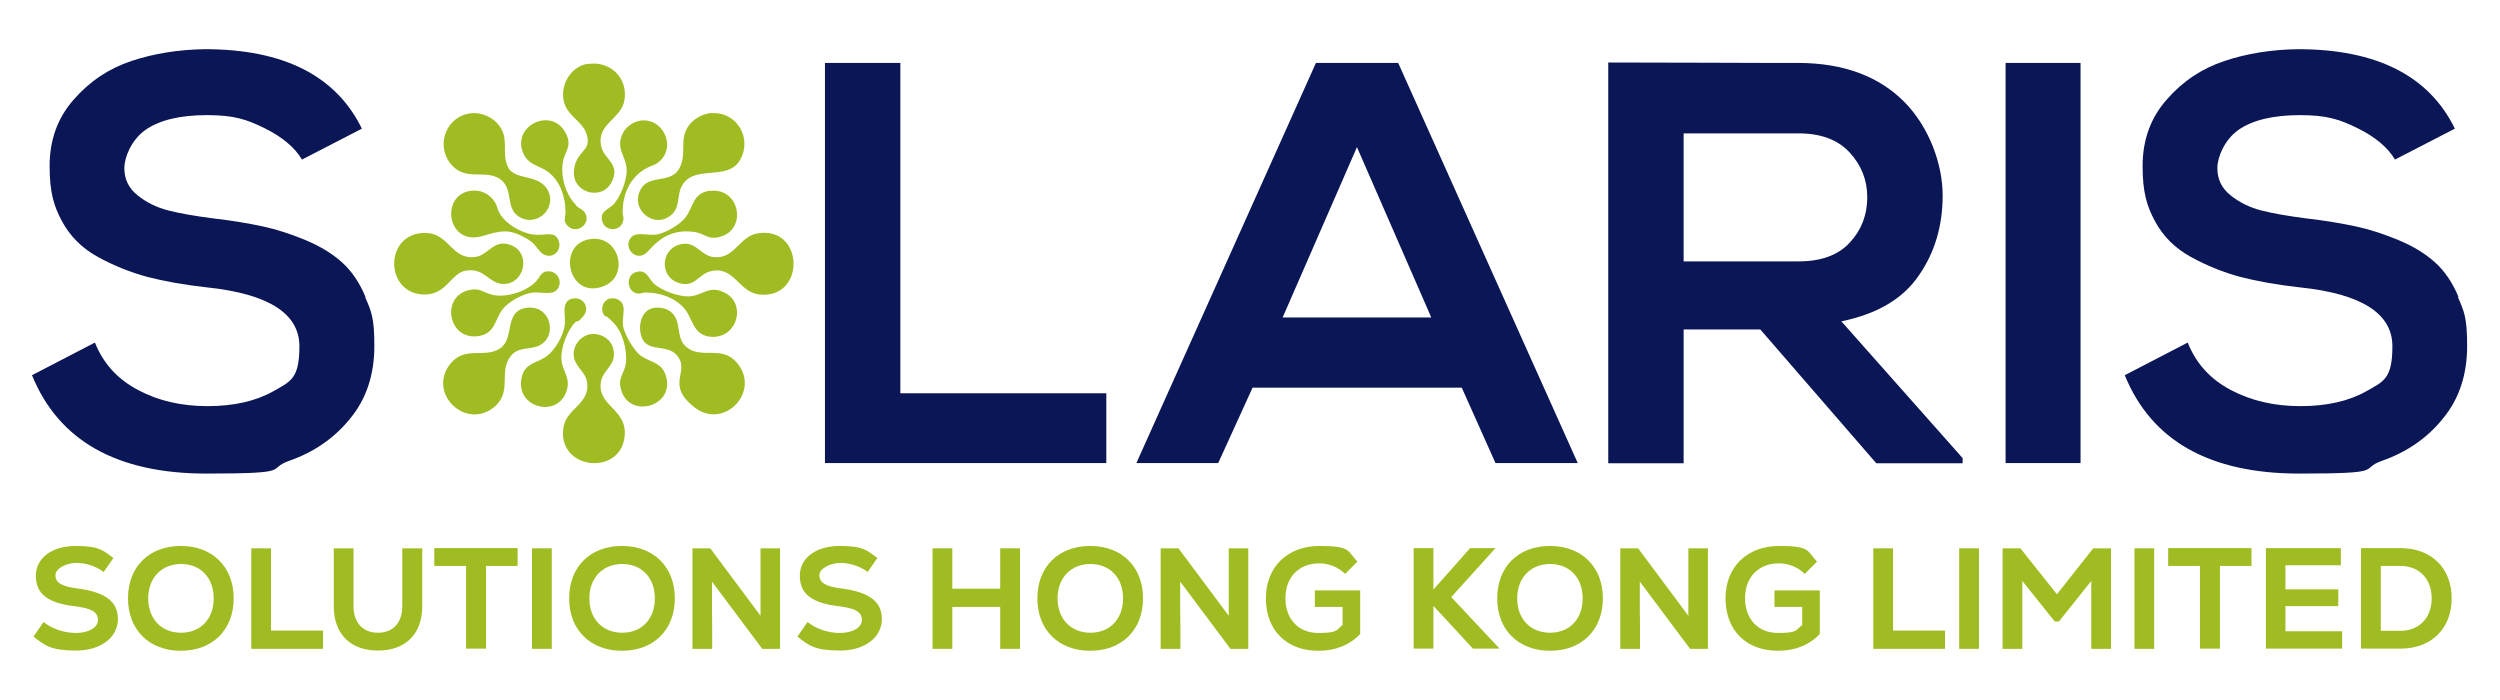 <?xml version="1.0" encoding="UTF-8"?>
<svg xmlns="http://www.w3.org/2000/svg" id="Layer_1" version="1.1" viewBox="0 0 1164 326">
  <defs>
    <style>
      .st0 {
        fill: #9fbc22;
      }

      .st1 {
        fill: #0a1655;
      }
    </style>
  </defs>
  <g>
    <path class="st1" d="M170.2,138.3c-2.8-6.7-6.4-12-10.8-16-4.4-4-10-7.5-16.9-10.4-6.9-2.9-13.7-5.1-20.2-6.5-6.6-1.4-14.2-2.7-22.9-3.7-8.5-1.1-15.5-2.3-21-3.7-5.5-1.4-10.3-3.8-14.4-7.1-4.1-3.3-6.1-7.5-6.1-12.6s3.3-13.2,9.8-17.8c6.6-4.6,16.1-6.9,28.7-6.9s18.5,2,26.8,6.1c8.3,4.1,14.1,9,17.4,14.6l27.9-14.4c-12.1-24.7-36.5-37-73.2-37-12.2.2-23.6,2-34.1,5.5-10.5,3.5-19.4,9.4-26.9,18-7.5,8.5-11.2,18.8-11.2,30.9s1.9,18.5,5.7,25.6c3.8,7.1,9.4,12.7,16.9,16.8,7.5,4.1,15.1,7.1,22.8,9.2,7.7,2,17,3.7,27.8,4.9,28.7,3,43.1,12.2,43.1,27.4s-4.1,16.4-12.2,21c-8.2,4.6-18.4,6.9-30.6,6.9s-22.9-2.5-32.3-7.5c-9.5-5-16.2-12.3-20.1-22.1l-29.3,15.2c12.4,30.5,39.5,45.8,81.2,45.8s27.3-2,38.7-6c11.4-4,20.9-10.5,28.3-19.7,7.5-9.1,11.2-20.4,11.2-33.7s-1.4-16.1-4.3-22.8Z"></path>
    <path class="st1" d="M419.2,183.2V29.3h-35.1v186.3h131v-32.5h-95.8Z"></path>
    <path class="st1" d="M651,29.3h-38.3l-83.6,186.3h38.1l16-35.1h97.4l15.7,35.1h38.3l-83.6-186.3ZM597.2,147.8l34.6-79.3,34.6,79.3h-69.2Z"></path>
    <path class="st1" d="M857.4,149.6c16.5-3.4,28.5-10.4,35.9-21.2,7.5-10.7,11.2-23.2,11.2-37.4s-6-31.5-17.8-43.5c-11.9-12-28.3-18.1-49.2-18.2-9.9,0-24.8,0-44.5-.1-19.7,0-34.4-.1-44.2-.1v186.6h35.1v-62.3h35.7l54,62.3h40.2v-2.4l-56.4-63.6ZM783.9,121.7v-59.6h53.5c10.3,0,18.2,2.9,23.7,8.8,5.5,5.9,8.3,12.9,8.3,21s-2.7,15.2-8.1,21c-5.4,5.9-13.4,8.8-23.8,8.8h-53.5Z"></path>
    <path class="st1" d="M933.8,29.3v186.3h34.9V29.3h-34.9Z"></path>
    <path class="st1" d="M1144.7,138.3c-2.8-6.7-6.4-12-10.8-16-4.4-4-10-7.5-16.9-10.4-6.9-2.9-13.7-5.1-20.2-6.5-6.6-1.4-14.2-2.7-22.9-3.7-8.5-1.1-15.5-2.3-21-3.7-5.5-1.4-10.3-3.8-14.4-7.1-4.1-3.3-6.1-7.5-6.1-12.6s3.3-13.2,9.8-17.8c6.6-4.6,16.2-6.9,28.7-6.9s18.5,2,26.8,6.1c8.3,4.1,14.1,9,17.4,14.6l27.9-14.4c-12.1-24.7-36.5-37-73.2-37-12.3.2-23.6,2-34.1,5.5-10.5,3.5-19.4,9.4-26.9,18-7.5,8.5-11.2,18.8-11.2,30.9s1.9,18.5,5.7,25.6c3.8,7.1,9.4,12.7,16.9,16.8,7.5,4.1,15,7.1,22.8,9.2,7.7,2,17,3.7,27.8,4.9,28.8,3,43.1,12.2,43.1,27.4s-4.1,16.4-12.2,21c-8.2,4.6-18.4,6.9-30.6,6.9s-22.9-2.5-32.4-7.5c-9.5-5-16.2-12.3-20.1-22.1l-29.3,15.2c12.4,30.5,39.5,45.8,81.2,45.8s27.3-2,38.7-6c11.4-4,20.9-10.5,28.3-19.7,7.5-9.1,11.2-20.4,11.2-33.7s-1.4-16.1-4.3-22.8Z"></path>
    <g>
      <path class="st0" d="M195.5,108.6c1.4-.2,2.9-.2,4.3,0,9.2,1.1,11.1,12.2,21.1,11.1,6.8-.7,8.9-9,17.4-5.4,8.9,3.8,6,17.7-3.6,17.9-7,.2-8.9-7.7-17.8-6.2-7.2,1.2-9,11.8-20.2,11.1-17.1-1.1-17.6-26.3-1.2-28.5Z"></path>
      <path class="st0" d="M273.8,29.8c10.1-1.6,18.5,6.3,17,16.5-1.3,9.3-13.1,11-10.9,21.8,1.3,6.2,9.3,8.2,4.8,16.8-4.5,8.7-18.1,4.9-17.5-5s8.5-9.1,6-17.2c-2.1-7.1-10.4-8.7-11-17.7-.5-7,4.3-14.2,11.5-15.3Z"></path>
      <path class="st0" d="M276,155.5c4.4-.2,8.7,2.8,9.6,7.1,1.7,7.8-5.3,9.4-5.9,15.8-1.2,11,12.6,12.1,11.1,25-2.1,18.6-31.9,15.2-28.4-4.7,1.6-8.9,13-10.8,10.8-21.5-.9-4.3-5.8-6.8-6.1-11.8-.3-5,3.8-9.7,8.8-9.9Z"></path>
      <path class="st0" d="M353,108.6c21.7-3.2,22.1,31,.4,28.5-9.7-1.2-11.7-13.8-22.9-10.7-5.7,1.6-7.1,7.9-14.9,5.2-8.3-2.9-8-14.9.3-17.6,8-2.6,9.9,5,16.4,5.7,9.9,1.1,11.8-9.8,20.7-11.1Z"></path>
      <path class="st0" d="M244.7,143.4c12.1-2.1,15.5,14.2,5.4,17.9-4.6,1.6-9.1.1-12.6,4.9-5.3,7.2,1.1,16.4-7.5,23.4-13.2,10.7-31-6.4-20.5-20,6.8-8.8,16-2.6,23.2-7.3,7.1-4.5,1.8-17.1,12-18.9Z"></path>
      <path class="st0" d="M304.2,143.4c3.6-.6,7.3.3,9.5,3.2,3.7,4.8.7,11.8,7,15.8,6.9,4.4,15.8-1.5,22.5,6.6,11.2,13.4-6.2,31.3-19.8,20.7s-2.4-16.3-7.7-23.6c-3.9-5.3-10-2.9-14.6-5.9s-4.5-15.5,3.2-16.8Z"></path>
      <path class="st0" d="M219.7,52.7c5.9-.5,12.4,3.3,14.5,9,2,5.4-.5,11.2,2.6,16.6s13.3,3,17.6,9.2c5.8,8.3-3.7,18.7-12.6,13.5-6.8-4-2.4-13.2-9.1-17.7-7-4.7-16.2,1.6-23.1-7.3-7-9.1-1.3-22.4,10.1-23.3Z"></path>
      <path class="st0" d="M331.5,52.7c11.7-.7,18.9,11.9,13,21.9s-21.3,1.7-27,11.9c-2.5,4.5-.6,10-5.1,13.7-8.3,6.8-19.6-3.4-13.8-12.5,4.6-7.3,15.9-.8,18.9-12.4,1.5-5.6-.6-10.4,2.5-15.8,2.3-3.9,6.9-6.6,11.5-6.9Z"></path>
      <path class="st0" d="M268.3,95.8c1.1,1.1,3.2,1.8,4.1,3.3,3,5.2-3.9,10.1-8,6.2-2.4-2.3-1.1-4.1-1.1-6.5,0-6.9-2.3-14.2-7.9-18.6-4.1-3.2-9.1-3.1-11.6-8.5-5.9-12.7,12.2-21.9,19.1-10.6,4.2,6.9-.2,9.3-.9,14.9-.9,6.9,1.5,14.8,6.4,19.7Z"></path>
      <path class="st0" d="M330.6,88.9c13.4-1.8,17.4,17,5.5,21.1-6.4,2.2-7.8-1.3-12.8-2-9.7-1.3-15.7,2.3-21.7,9.1-5.2,5.8-12.3-2.3-7.4-6.9,2.5-2.3,7.9-.4,11.5-1,4.2-.7,10.8-4.5,13.5-8,3.7-4.9,3.3-11.3,11.3-12.4Z"></path>
      <path class="st0" d="M254.6,126.4c4.9-.8,7.9,5.1,4.6,8.6-2.4,2.6-7.9.7-11.7,1.3-4.4.7-10.6,4.1-13.4,7.6-3.9,4.9-3.4,11.5-11.5,12.6-13.6,1.9-17.4-17.5-5.1-21.2,6.1-1.8,7.5,1.2,12.4,2.1,6.4,1.1,15-1.6,19.6-6.3,1.7-1.7,2.2-4.3,5.1-4.8Z"></path>
      <path class="st0" d="M284.1,139c2.5-.5,5.2.7,6,3.1s-.5,6.7,0,9.8,4.5,10.8,8,13.5c4.3,3.3,9.7,3,11.8,9.2,4.9,14.3-16.1,20.6-20.5,7.6-2.2-6.5,1.4-8,2-13.2.7-6.2-1.5-14.5-6-19s-3.1-1.9-4-3.1c-2.2-2.8-.7-7.2,2.8-8Z"></path>
      <path class="st0" d="M297.9,56.2c10.9-1.7,17.4,12.5,8.6,19.4-1.9,1.5-3.8,1.7-5.7,2.8-7.5,4.2-10.9,12-10.9,20.4,0,1.8.8,2.4.1,4.6-1.5,4.5-8.3,4.4-9.6-.4-1.3-4.6,2.7-5.3,5.1-7.7,3.3-3.3,6.4-11.4,6.3-16.1-.2-6.7-5.5-9.9-1.7-17.4,1.4-2.8,4.8-5.1,7.9-5.6Z"></path>
      <path class="st0" d="M297.1,126.4c4-.5,4.9,3.1,7,5.3,3.5,3.5,11.6,6.4,16.5,6.3,6.6-.2,9.4-5.5,16.9-1.7,10.2,5.2,5.8,21.5-6.6,20.5-8.3-.7-8.2-8.4-12.3-13.2-4.5-5.2-11.5-7.4-18.1-7.4-1.2,0-2.2.6-3.5.5-5.4-.6-6-9.4,0-10.2Z"></path>
      <path class="st0" d="M218.8,88.9c4.7-.8,9.1,1.2,11.6,5.2,1,1.6,1.3,3.5,2.1,5,2.8,5.1,10.1,9.4,15.8,10.1s9.8-1.9,11.7,2.6c2.2,5.4-3.8,9.7-8,5.8-2.5-2.3-2.7-4.2-6.6-6.4-8.5-5-12.1-3.8-20.8-1.3-16.4,4.8-19.7-18.8-5.8-21Z"></path>
      <path class="st0" d="M266.6,139c4.9-1,8.3,4.3,5,8.2s-2.5,1.7-3.6,2.7c-3.8,3.6-7,12.2-6.6,17.4.4,5.9,4.7,8.6,2.2,15.3-4.5,12.2-23.9,7.1-20.7-6.9,1.4-6.4,6.4-6.5,10.8-9.3,4.6-2.9,8.6-9.9,9.3-15.3.5-4.1-2.1-10.9,3.6-12.1Z"></path>
      <path class="st0" d="M276.1,111.2c12.4-.7,16.7,17.1,5.3,21.9-17.2,7.2-22.9-20.9-5.3-21.9Z"></path>
    </g>
  </g>
  <g>
    <path class="st0" d="M15.5,296.5l4.8-6.9c3.9,3.2,9.5,5.1,15.1,5.1s10.2-2.3,10.2-6.1-3.3-5.4-10.6-6.3c-12.8-1.5-18.3-5.8-18.3-14.2s7.6-13.9,18.6-13.9,12.7,2.1,17.5,5.6l-4.5,6.5c-3.7-2.7-8.3-4.2-12.7-4.2s-9.8,2.4-9.8,5.8,3,5.2,10.3,6.1c13,1.7,18.8,6.1,18.8,14.3s-7.7,14.6-19.4,14.6-14.6-2.3-19.9-6.5Z"></path>
    <path class="st0" d="M59.6,278.6c0-14.7,9.8-24.4,24.6-24.4s24.6,9.8,24.6,24.4-9.8,24.4-24.6,24.4-24.6-9.8-24.6-24.4ZM99.5,278.6c0-9.6-6.1-16-15.2-16s-15.3,6.5-15.3,16,6.1,16,15.3,16,15.2-6.5,15.2-16Z"></path>
    <path class="st0" d="M117,255.3h9.2v38.3h24.2v8.5h-33.4v-46.8Z"></path>
    <path class="st0" d="M155.4,282.3v-27h9.2v26.9c0,7.7,4.3,12.4,11.4,12.4s11.3-4.7,11.3-12.4v-26.9h9.3v27c0,12.8-7.7,20.6-20.6,20.6s-20.6-7.8-20.6-20.6Z"></path>
    <path class="st0" d="M241.1,263.5h-14.8v38.5h-9.3v-38.5h-14.8v-8.3h38.8v8.3Z"></path>
    <path class="st0" d="M247.7,255.3h9.2v46.8h-9.2v-46.8Z"></path>
    <path class="st0" d="M265,278.6c0-14.7,9.8-24.4,24.6-24.4s24.6,9.8,24.6,24.4-9.8,24.4-24.6,24.4-24.6-9.8-24.6-24.4ZM304.9,278.6c0-9.6-6.1-16-15.2-16s-15.3,6.5-15.3,16,6.1,16,15.3,16,15.2-6.5,15.2-16Z"></path>
    <path class="st0" d="M363.2,255.3v46.8h-8.3l-23.4-31.3v13.9c.1,0,.1,17.4.1,17.4h-9.2v-46.8h8.3l23.4,31.4v-13.3c0,0,0-18.1,0-18.1h9.2Z"></path>
    <path class="st0" d="M371.2,296.5l4.8-6.9c3.9,3.2,9.5,5.1,15.1,5.1s10.2-2.3,10.2-6.1-3.3-5.4-10.6-6.3c-12.8-1.5-18.3-5.8-18.3-14.2s7.6-13.9,18.6-13.9,12.7,2.1,17.5,5.6l-4.5,6.5c-3.7-2.7-8.3-4.2-12.7-4.2s-9.8,2.4-9.8,5.8,3,5.2,10.3,6.1c13,1.7,18.8,6.1,18.8,14.3s-7.7,14.6-19.4,14.6-14.6-2.3-19.9-6.5Z"></path>
    <path class="st0" d="M474.9,255.3v46.8h-9.2v-19.5h-22.3v19.5h-9.2v-46.8h9.2v18.8h22.3v-18.8h9.2Z"></path>
    <path class="st0" d="M483,278.6c0-14.7,9.8-24.4,24.6-24.4s24.6,9.8,24.6,24.4-9.8,24.4-24.6,24.4-24.6-9.8-24.6-24.4ZM522.9,278.6c0-9.6-6.1-16-15.2-16s-15.3,6.5-15.3,16,6.1,16,15.3,16,15.2-6.5,15.2-16Z"></path>
    <path class="st0" d="M581.2,255.3v46.8h-8.3l-23.4-31.3v13.9c.1,0,.1,17.4.1,17.4h-9.2v-46.8h8.3l23.4,31.4v-13.3c0,0,0-18.1,0-18.1h9.2Z"></path>
    <path class="st0" d="M633.3,275v20.2c-5,5.2-11.6,7.8-19.5,7.8-14.8,0-24.4-9.6-24.4-24.4s10.2-24.4,25-24.4,12.9,2.4,17.6,7.3l-5.7,5.7c-3.1-3.1-7.5-4.9-12-4.9-9.5,0-15.8,6.4-15.8,16.2s6.1,16.2,15.3,16.2,8.3-1.3,11.3-3.7v-8.4h-12.9v-7.7h21Z"></path>
    <path class="st0" d="M685.8,302l-18.4-19.9v19.9h-9.2v-46.8h9.2v19.3l17.1-19.3h11.8l-20.6,22.8,22.5,24h-12.4Z"></path>
    <path class="st0" d="M697.1,278.6c0-14.7,9.8-24.4,24.6-24.4s24.6,9.8,24.6,24.4-9.8,24.4-24.6,24.4-24.6-9.8-24.6-24.4ZM736.9,278.6c0-9.6-6.1-16-15.2-16s-15.3,6.5-15.3,16,6.1,16,15.3,16,15.2-6.5,15.2-16Z"></path>
    <path class="st0" d="M795.2,255.3v46.8h-8.3l-23.4-31.3v13.9c.1,0,.1,17.4.1,17.4h-9.2v-46.8h8.3l23.4,31.4v-13.3c0,0,0-18.1,0-18.1h9.2Z"></path>
    <path class="st0" d="M847.3,275v20.2c-5,5.2-11.6,7.8-19.5,7.8-14.8,0-24.4-9.6-24.4-24.4s10.2-24.4,25-24.4,12.9,2.4,17.6,7.3l-5.7,5.7c-3.1-3.1-7.5-4.9-12-4.9-9.5,0-15.8,6.4-15.8,16.2s6.1,16.2,15.3,16.2,8.3-1.3,11.3-3.7v-8.4h-12.9v-7.7h21Z"></path>
    <path class="st0" d="M872.2,255.3h9.2v38.3h24.2v8.5h-33.4v-46.8Z"></path>
    <path class="st0" d="M912.2,255.3h9.2v46.8h-9.2v-46.8Z"></path>
    <path class="st0" d="M982.9,255.3v46.8h-9.2v-31.6l-15.1,18.9h-1.9l-15.1-18.9v31.6h-9.2v-46.8h8.3l17,21.4,16.9-21.4h8.3Z"></path>
    <path class="st0" d="M993.8,255.3h9.2v46.8h-9.2v-46.8Z"></path>
    <path class="st0" d="M1048.4,263.5h-14.8v38.5h-9.3v-38.5h-14.8v-8.3h38.8v8.3Z"></path>
    <path class="st0" d="M1090.5,293.9v8.1h-35.5v-46.8h34.9v8h-25.8v11.2h24.6v7.8h-24.6v11.7h26.4Z"></path>
    <path class="st0" d="M1141.5,278.6c0,14.1-9.5,23.4-23.8,23.4h-18.4v-46.8h18.4c14.3,0,23.8,9.3,23.8,23.4ZM1132.2,278.6c0-9.1-5.9-15.1-14.5-15.1h-9.2v30.2h9.2c8.6,0,14.5-6,14.5-15.1Z"></path>
  </g>
</svg>
